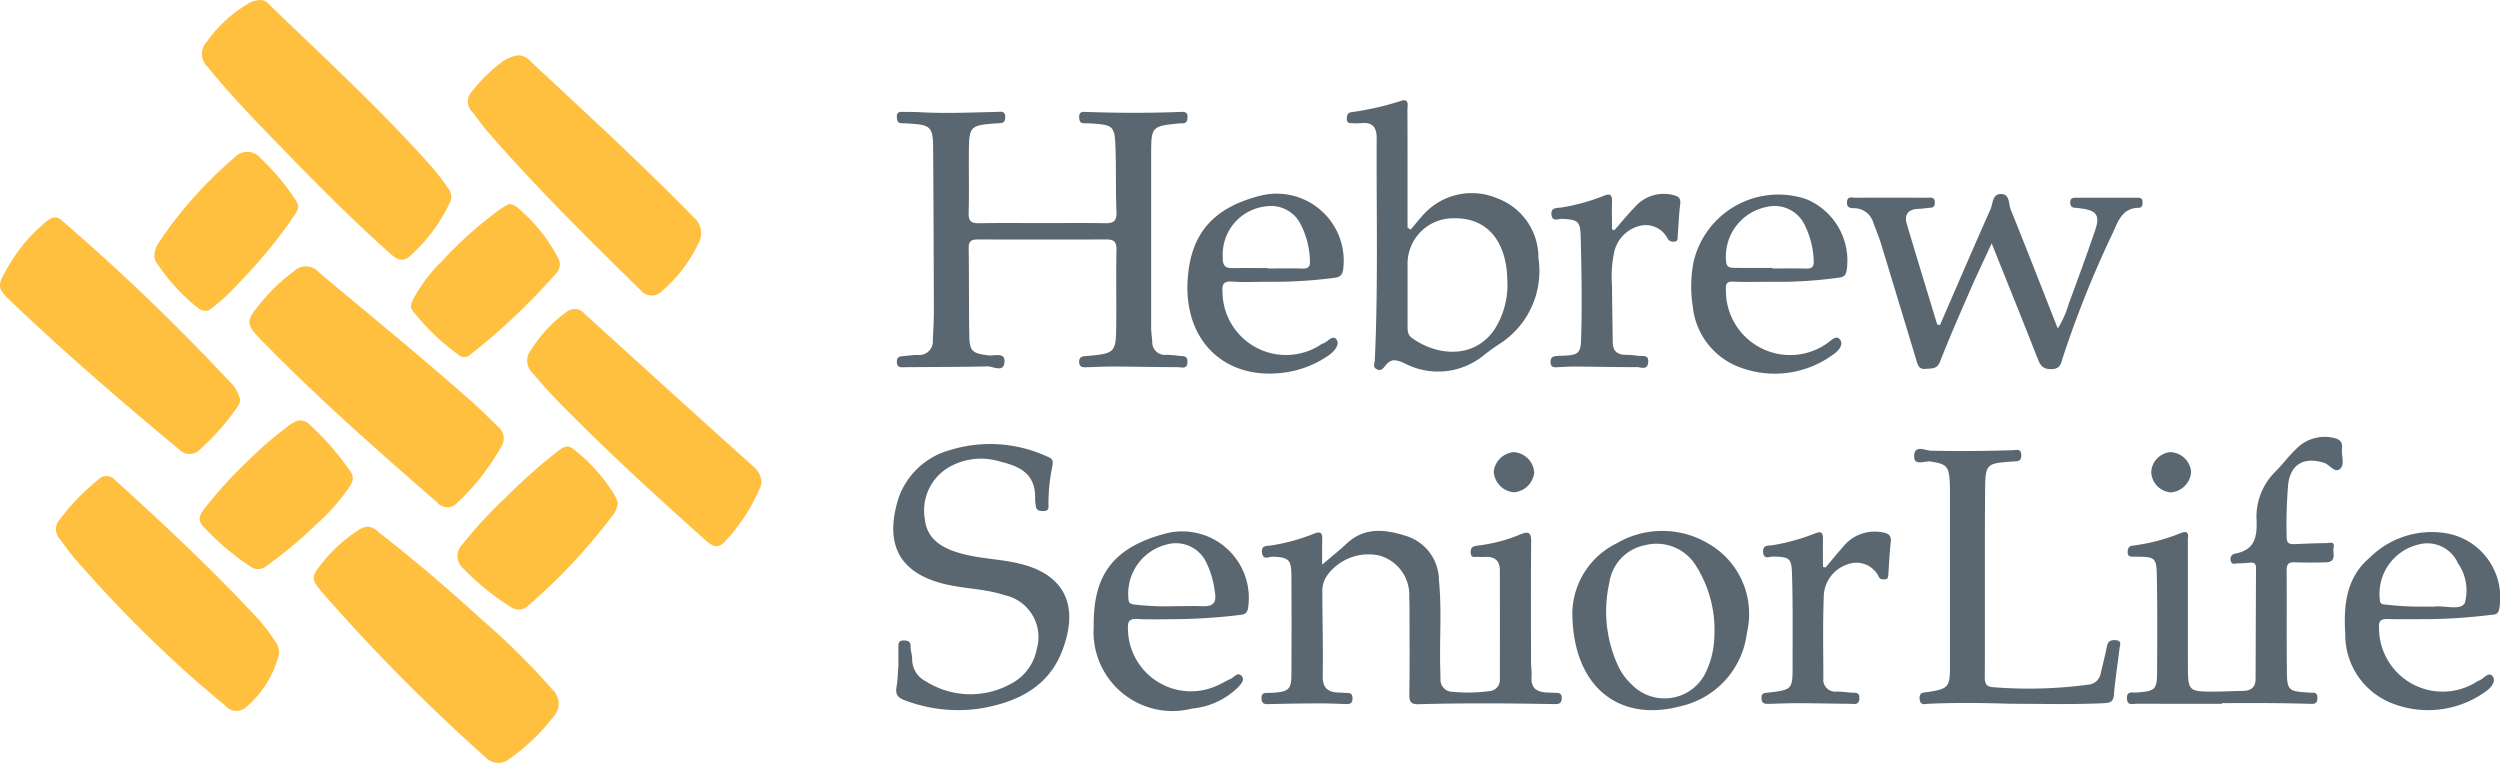 <svg xmlns="http://www.w3.org/2000/svg" width="144.001" height="43.945" viewBox="0 0 144.001 43.945">
  <g id="Group_3654" data-name="Group 3654" transform="translate(-232.634 957.284)">
    <path id="Path_1190" data-name="Path 1190" d="M324.945-957.282a.632.632,0,0,1,.51.243c3.061,2.967,6.208,5.848,9.065,9.02a13.3,13.3,0,0,1,1.258,1.58.785.785,0,0,1,.088.845,9.565,9.565,0,0,1-2.289,3.056c-.436.4-.773.184-1.129-.132-2.133-1.894-4.14-3.917-6.125-5.961-1.515-1.56-3.036-3.115-4.408-4.808a1.009,1.009,0,0,1-.073-1.4,7.832,7.832,0,0,1,2.423-2.24A1.446,1.446,0,0,1,324.945-957.282Z" transform="translate(-77.328 0)" fill="#ffbf3f"/>
    <path id="Path_1191" data-name="Path 1191" d="M357.143-829.9a1.019,1.019,0,0,1-.092.281,13.259,13.259,0,0,1-2.591,3.331.762.762,0,0,1-1.148-.043c-3.421-2.972-6.822-5.965-9.992-9.208-1.081-1.106-1.072-1.178-.1-2.36a10.344,10.344,0,0,1,1.85-1.742.974.974,0,0,1,1.423.056c2.969,2.492,5.976,4.938,8.878,7.51.5.447.977.931,1.463,1.4A.845.845,0,0,1,357.143-829.9Z" transform="translate(-95.501 -102.02)" fill="#ffbf3f"/>
    <path id="Path_1192" data-name="Path 1192" d="M373.942-725.317a1.033,1.033,0,0,1,.615.329c2.064,1.6,4.041,3.3,5.97,5.058a40.877,40.877,0,0,1,4.026,3.992,1.1,1.1,0,0,1,.045,1.6,11.151,11.151,0,0,1-2.485,2.379,1,1,0,0,1-1.4-.068,107.018,107.018,0,0,1-9.407-9.492c-.657-.773-.648-.9-.022-1.678a8.465,8.465,0,0,1,2.007-1.847A1.3,1.3,0,0,1,373.942-725.317Z" transform="translate(-120.11 -201.637)" fill="#ffbf3f"/>
    <path id="Path_1193" data-name="Path 1193" d="M246.473-850.987a1.034,1.034,0,0,1-.121.322,13.987,13.987,0,0,1-2.186,2.5.828.828,0,0,1-1.208.017c-3.313-2.754-6.576-5.564-9.694-8.538-.79-.753-.8-.883-.251-1.839a9.468,9.468,0,0,1,2.275-2.746c.278-.222.55-.391.913-.064a121.973,121.973,0,0,1,9.6,9.211A2.106,2.106,0,0,1,246.473-850.987Z" transform="translate(0 -83.241)" fill="#ffbf3f"/>
    <path id="Path_1194" data-name="Path 1194" d="M636.092-901.629c1.2,0,2.4-.014,3.594.007.48.009.695-.1.671-.65-.056-1.3-.007-2.613-.067-3.917-.046-.993-.192-1.089-1.181-1.164-.2-.015-.392-.027-.587-.023-.277.006-.311-.161-.314-.382,0-.248.14-.283.336-.276,1.849.066,3.7.075,5.547,0,.228-.009.369.034.359.314-.008.249-.1.364-.35.344a.376.376,0,0,0-.065,0c-1.681.164-1.681.164-1.681,1.889q0,4.933,0,9.866c0,.281.045.562.064.843a.723.723,0,0,0,.814.737,6.374,6.374,0,0,1,.716.059c.216.03.5-.049.5.341-.008.456-.343.311-.566.31-1.218,0-2.437-.03-3.655-.036-.544,0-1.088.025-1.631.043-.217.007-.381-.022-.39-.3s.153-.327.365-.345c.087-.007.174-.01.261-.019,1.415-.141,1.493-.213,1.509-1.675.017-1.481-.015-2.962.015-4.443.009-.443-.157-.58-.556-.579q-3.725.005-7.45,0c-.325,0-.514.084-.507.486.028,1.676.005,3.354.035,5.03.016.942.179,1.043,1.114,1.16.323.04.956-.206.915.374-.046.651-.645.251-.991.26-1.458.035-2.916.032-4.374.043q-.261,0-.522.008c-.212.005-.312-.079-.316-.308s.1-.312.305-.329c.3-.026.607-.07.91-.074a.78.78,0,0,0,.858-.849c.027-.565.062-1.13.061-1.7q-.011-4.67-.041-9.34c-.008-1.239-.14-1.367-1.383-1.437-.13-.007-.261-.021-.391-.018-.273.007-.311-.155-.318-.38-.007-.256.142-.28.333-.276.348.007.7,0,1.045.022,1.458.079,2.915.012,4.373-.019.217,0,.5-.1.493.312,0,.375-.247.329-.487.346-1.548.11-1.6.159-1.608,1.7-.008,1.154.02,2.309-.012,3.462-.013.466.147.6.592.591C633.652-901.644,634.872-901.629,636.092-901.629Z" transform="translate(-343.413 -42.805)" fill="#5b6770"/>
    <path id="Path_1195" data-name="Path 1195" d="M441.668-932.91a.957.957,0,0,1,.722.35c3.166,2.952,6.36,5.876,9.386,8.975a1.2,1.2,0,0,1,.246,1.572,8.219,8.219,0,0,1-2.05,2.668.819.819,0,0,1-1.257-.048c-3.027-2.973-6.051-5.949-8.832-9.159-.3-.344-.547-.731-.84-1.081a.85.85,0,0,1-.008-1.225,8.917,8.917,0,0,1,1.772-1.72A2.179,2.179,0,0,1,441.668-932.91Z" transform="translate(-179.193 -21.187)" fill="#ffbf3f"/>
    <path id="Path_1196" data-name="Path 1196" d="M270.152-737.369a5.9,5.9,0,0,1-1.958,3.13.835.835,0,0,1-1.129-.122c-.86-.734-1.738-1.45-2.564-2.22a74.6,74.6,0,0,1-6.147-6.3c-.294-.348-.551-.727-.831-1.088a.844.844,0,0,1,.023-1.17,12.729,12.729,0,0,1,2.173-2.242.656.656,0,0,1,1.005.027c2.724,2.47,5.407,4.982,7.923,7.666a10.659,10.659,0,0,1,1.262,1.576A1.143,1.143,0,0,1,270.152-737.369Z" transform="translate(-21.441 -182.262)" fill="#ffbf3f"/>
    <path id="Path_1197" data-name="Path 1197" d="M478.381-811.161a.746.746,0,0,1-.041.216,10.748,10.748,0,0,1-2.122,3.251c-.4.389-.743.139-1.075-.157-2.385-2.13-4.75-4.28-7.024-6.53-1.005-.994-2.011-1.985-2.915-3.077a.976.976,0,0,1-.091-1.343,7.826,7.826,0,0,1,2.032-2.179.734.734,0,0,1,1.037.088q4.869,4.439,9.769,8.845A1.228,1.228,0,0,1,478.381-811.161Z" transform="translate(-201.887 -118.332)" fill="#ffbf3f"/>
    <path id="Path_1198" data-name="Path 1198" d="M791.83-721.5c.57-.488,1-.821,1.386-1.191,1.082-1.026,2.333-.831,3.553-.428a2.68,2.68,0,0,1,1.787,2.507c.166,1.627.04,3.263.073,4.894q.008.391.018.783a.7.7,0,0,0,.715.761,8.975,8.975,0,0,0,2.083-.039.645.645,0,0,0,.621-.7q.008-3.134,0-6.268c0-.543-.3-.785-.829-.766a2.51,2.51,0,0,1-.392,0c-.186-.022-.457.118-.459-.268,0-.3.157-.351.4-.381a9.194,9.194,0,0,0,2.453-.641c.489-.206.637-.116.631.43-.023,2.307-.011,4.615-.008,6.922,0,.282.052.567.031.846-.051.669.32.886.905.906.152,0,.3.015.457.018.2,0,.376,0,.376.3s-.149.352-.4.348c-1.306-.02-2.611-.041-3.917-.041s-2.612.009-3.917.048c-.431.013-.55-.12-.544-.547.024-1.632.01-3.265.009-4.9,0-.239,0-.479-.015-.718a2.354,2.354,0,0,0-1.731-2.4,2.942,2.942,0,0,0-2.994,1.141,1.579,1.579,0,0,0-.282.92c.007,1.632.049,3.264.024,4.895-.011.7.332.924.944.94.152,0,.3.023.456.02.21,0,.314.065.316.3,0,.257-.1.35-.35.342-.543-.019-1.087-.042-1.63-.04q-1.436.005-2.872.043c-.269.007-.391-.058-.392-.356s.186-.288.384-.293c.13,0,.261-.005.391-.016.782-.064.943-.214.948-1.01q.018-2.873,0-5.747c-.007-.916-.163-1.031-1.076-1.07-.2-.009-.557.227-.616-.225s.291-.385.556-.428a11.25,11.25,0,0,0,2.446-.676c.372-.152.473-.04.468.314C791.825-722.555,791.83-722.127,791.83-721.5Z" transform="translate(-483.04 -203.261)" fill="#5b6770"/>
    <path id="Path_1199" data-name="Path 1199" d="M1175.1-749.441c-1.633,0-3.266,0-4.9-.006-.224,0-.555.144-.573-.306s.328-.32.547-.338c1.1-.086,1.186-.148,1.192-1.241.011-1.851.02-3.7-.017-5.552-.019-.958-.132-1.02-1.09-1.031-.087,0-.174,0-.261,0-.2.011-.337-.038-.327-.283.009-.2.067-.331.291-.355a10.927,10.927,0,0,0,2.767-.723c.537-.208.407.2.407.445.008,2.4,0,4.791.005,7.186,0,1.465.038,1.505,1.491,1.5.566,0,1.131-.032,1.7-.042.445-.008.7-.213.706-.671.011-2.134.014-4.268.026-6.4,0-.265-.112-.341-.356-.314a6.464,6.464,0,0,1-.716.043c-.134,0-.323.093-.377-.129a.321.321,0,0,1,.265-.439c1.113-.215,1.257-.953,1.213-1.949a3.64,3.64,0,0,1,1.095-2.778c.413-.417.766-.895,1.191-1.3a2.28,2.28,0,0,1,2.157-.634c.367.079.523.246.48.623s.165.891-.085,1.139c-.319.316-.609-.217-.936-.322-1.138-.366-1.934.059-2.078,1.219a27.855,27.855,0,0,0-.089,3.066c-.005.4.225.4.506.392.587-.023,1.174-.055,1.761-.055.171,0,.523-.142.437.253-.067.306.2.826-.42.85s-1.22.021-1.829,0c-.338-.01-.457.106-.455.449.013,1.982-.01,3.964.016,5.945.013.957.135,1.04,1.125,1.1a2.494,2.494,0,0,0,.326.018c.222-.016.3.071.305.3,0,.251-.084.35-.34.343q-1.174-.034-2.35-.043c-.937-.007-1.873,0-2.81,0Z" transform="translate(-814.482 -167.303)" fill="#5b6770"/>
    <path id="Path_1200" data-name="Path 1200" d="M829.648-905.634c.218-.258.428-.522.654-.773a3.757,3.757,0,0,1,4.34-1.033,3.642,3.642,0,0,1,2.369,3.448,4.98,4.98,0,0,1-2.252,4.945c-.345.226-.68.471-1,.729a4.152,4.152,0,0,1-4.491.364c-.438-.181-.717-.274-1.047.119-.119.141-.26.39-.536.236-.24-.134-.1-.348-.1-.528.2-4.262.085-8.527.109-12.79,0-.627-.266-.936-.92-.848a3.872,3.872,0,0,1-.457,0c-.185,0-.353,0-.344-.264.006-.191.04-.341.268-.374a16.481,16.481,0,0,0,2.854-.65c.495-.164.368.295.37.534.01,2.045.006,4.09.006,6.135v.626Zm5.572,2.964c-.007-.141-.008-.381-.035-.619-.216-1.94-1.314-3.029-3.023-3a2.624,2.624,0,0,0-2.689,2.711c0,1.153,0,2.307,0,3.46,0,.265-.012.526.234.707,1.41,1.039,3.553,1.26,4.749-.44A4.744,4.744,0,0,0,835.22-902.67Z" transform="translate(-515.762 -38.421)" fill="#5b6770"/>
    <path id="Path_1201" data-name="Path 1201" d="M1051.669-864.272c.969-2.229,1.927-4.463,2.916-6.683.143-.322.1-.886.613-.874s.419.578.551.9c.907,2.247,1.786,4.506,2.708,6.848a5.4,5.4,0,0,0,.614-1.368c.524-1.427,1.052-2.853,1.54-4.292.292-.861.079-1.144-.828-1.256-.108-.013-.216-.034-.324-.037-.228-.007-.288-.13-.282-.34s.143-.238.3-.238c1.2,0,2.394,0,3.591,0,.186,0,.28.064.272.266-.006.166-.016.312-.228.314-.913.011-1.17.74-1.456,1.385a60.818,60.818,0,0,0-2.912,7.25c-.093.311-.133.649-.647.659s-.651-.229-.808-.631c-.845-2.162-1.717-4.314-2.639-6.616-.455.988-.869,1.851-1.251,2.727-.59,1.354-1.183,2.707-1.721,4.082-.178.455-.482.386-.823.422-.4.043-.459-.221-.542-.5q-1-3.306-2.006-6.61c-.133-.435-.3-.863-.466-1.286a1.161,1.161,0,0,0-1.106-.86c-.208,0-.444-.016-.42-.351.027-.371.3-.249.484-.25,1.371-.009,2.743-.007,4.114,0,.2,0,.458-.083.463.28s-.266.277-.458.313a4.029,4.029,0,0,1-.52.047c-.572.03-.793.34-.636.872.573,1.932,1.166,3.859,1.751,5.788Z" transform="translate(-707.295 -74.282)" fill="#5b6770"/>
    <path id="Path_1202" data-name="Path 1202" d="M626.48-748.971c0-.319,0-.733,0-1.146,0-.217.015-.371.305-.371.267,0,.4.062.4.352,0,.237.087.474.089.711a1.413,1.413,0,0,0,.771,1.279,4.81,4.81,0,0,0,4.911.156,2.844,2.844,0,0,0,1.5-2.03,2.462,2.462,0,0,0-1.837-3.073c-1.144-.381-2.36-.366-3.522-.657-2.522-.632-3.46-2.245-2.6-4.966a4.354,4.354,0,0,1,2.955-2.739,7.85,7.85,0,0,1,5.661.4c.268.1.287.268.238.511a10.7,10.7,0,0,0-.226,2.2c0,.189.045.4-.273.4-.24,0-.439-.018-.459-.32a3.21,3.21,0,0,1-.037-.324c.055-1.452-.785-1.909-2.019-2.206a3.7,3.7,0,0,0-3.076.407A2.889,2.889,0,0,0,628-757.5c.119,1.143.927,1.647,1.927,1.954,1.11.34,2.274.349,3.4.6,2.788.62,3.577,2.485,2.586,5.061-.8,2.087-2.6,2.95-4.671,3.307a8.62,8.62,0,0,1-4.365-.455c-.43-.151-.589-.357-.5-.8C626.436-748.178,626.44-748.53,626.48-748.971Z" transform="translate(-342.099 -169.904)" fill="#5b6770"/>
    <path id="Path_1203" data-name="Path 1203" d="M443.423-757.321a1.546,1.546,0,0,1-.367.812,33.83,33.83,0,0,1-4.765,5.074.787.787,0,0,1-1.06.086,14.561,14.561,0,0,1-2.678-2.166.951.951,0,0,1-.076-1.429,25.838,25.838,0,0,1,2.52-2.725,31.971,31.971,0,0,1,3.025-2.675c.254-.192.5-.351.813-.1a9.6,9.6,0,0,1,2.45,2.757A2.038,2.038,0,0,1,443.423-757.321Z" transform="translate(-175.202 -170.991)" fill="#ffbf3f"/>
    <path id="Path_1204" data-name="Path 1204" d="M1081.39-744.84c-1.324-.043-3-.072-4.672,0-.2.008-.491.135-.524-.278s.254-.359.5-.4c1.159-.184,1.249-.291,1.249-1.462q0-4.994,0-9.989c0-.218,0-.435-.014-.652-.047-.917-.2-1.033-1.126-1.173-.319-.048-1,.316-.917-.4.063-.56.648-.227.965-.221q2.349.047,4.7-.029c.219-.007.5-.116.5.294.006.369-.222.339-.472.356-1.555.109-1.6.118-1.613,1.69-.027,3.59,0,7.181-.017,10.772,0,.361.126.517.466.538a25.869,25.869,0,0,0,5.53-.15.788.788,0,0,0,.687-.679c.124-.506.247-1.013.351-1.523.06-.292.215-.377.5-.357.389.027.246.3.226.476-.1.885-.252,1.765-.319,2.652-.035.461-.253.489-.623.506C1085.091-744.793,1083.416-744.832,1081.39-744.84Z" transform="translate(-732.99 -171.908)" fill="#5b6770"/>
    <path id="Path_1205" data-name="Path 1205" d="M326.26-772.052a.745.745,0,0,1,.658.238,15.411,15.411,0,0,1,2.35,2.7c.274.376.089.661-.1.948a12.22,12.22,0,0,1-1.911,2.135,24.277,24.277,0,0,1-2.8,2.336.761.761,0,0,1-.953.055,14.873,14.873,0,0,1-2.723-2.322c-.4-.428-.114-.773.136-1.093a24.074,24.074,0,0,1,2.372-2.6,21.111,21.111,0,0,1,2.312-2.013A2.028,2.028,0,0,1,326.26-772.052Z" transform="translate(-76.448 -161.009)" fill="#ffbf3f"/>
    <path id="Path_1206" data-name="Path 1206" d="M300.624-884.341a1.479,1.479,0,0,1,.288-.851,23.777,23.777,0,0,1,4.324-4.846.984.984,0,0,1,1.485.008,13.552,13.552,0,0,1,2.083,2.494c.221.335.05.578-.114.828a28.221,28.221,0,0,1-3.182,3.87,11.764,11.764,0,0,1-1.57,1.466.58.58,0,0,1-.768.015,11,11,0,0,1-2.448-2.682A.893.893,0,0,1,300.624-884.341Z" transform="translate(-59.101 -58.164)" fill="#ffbf3f"/>
    <path id="Path_1207" data-name="Path 1207" d="M419.3-867.351a.8.8,0,0,1,.526.213,9.568,9.568,0,0,1,2.319,2.875.742.742,0,0,1-.106.9,37.31,37.31,0,0,1-4.967,4.7.5.5,0,0,1-.656-.009,13.367,13.367,0,0,1-2.629-2.516c-.234-.26-.046-.549.076-.791a9.068,9.068,0,0,1,1.622-2.113,22.392,22.392,0,0,1,3.36-2.984C419-867.188,419.176-867.277,419.3-867.351Z" transform="translate(-157.371 -78.175)" fill="#ffbf3f"/>
    <path id="Path_1208" data-name="Path 1208" d="M925.306-718.679a4.548,4.548,0,0,1,2.551-4,5.184,5.184,0,0,1,5.3.022,4.663,4.663,0,0,1,2.208,5.112,4.935,4.935,0,0,1-3.822,4.245C927.988-712.347,925.327-714.413,925.306-718.679Zm8.178,1.377a6.892,6.892,0,0,0-1.039-4.06,2.659,2.659,0,0,0-2.932-1.215,2.571,2.571,0,0,0-2.076,2.169,7.48,7.48,0,0,0,.477,4.722,3.484,3.484,0,0,0,.833,1.158,2.635,2.635,0,0,0,4.322-.892A4.964,4.964,0,0,0,933.484-717.3Z" transform="translate(-602.105 -203.307)" fill="#5b6770"/>
    <path id="Path_1209" data-name="Path 1209" d="M760.426-866.973c-.784,0-1.441.036-2.091-.011-.538-.039-.591.19-.559.645a3.659,3.659,0,0,0,5.6,3.025.641.641,0,0,1,.168-.1c.288-.06.582-.587.817-.2.178.293-.192.688-.486.89a5.842,5.842,0,0,1-2.6.988c-3.391.425-5.694-1.851-5.513-5.265.143-2.694,1.424-4.266,4.308-4.959a3.864,3.864,0,0,1,4.657,4.261c-.041.344-.184.459-.529.5A26.8,26.8,0,0,1,760.426-866.973Zm-.055-.789v.022c.673,0,1.346-.016,2.017.006.365.012.443-.152.422-.47a4.821,4.821,0,0,0-.526-2.064,1.9,1.9,0,0,0-2-1.049,2.786,2.786,0,0,0-2.493,2.923c-.013.437.1.646.559.635C759.026-867.773,759.7-867.762,760.371-867.762Z" transform="translate(-454.724 -74.08)" fill="#5b6770"/>
    <path id="Path_1210" data-name="Path 1210" d="M982.356-866.716c-.851,0-1.549.024-2.243-.009-.434-.021-.469.137-.448.528a3.7,3.7,0,0,0,5.8,3.047c.225-.144.544-.542.775-.233s-.138.68-.388.85a5.685,5.685,0,0,1-5.268.786,4.18,4.18,0,0,1-2.825-3.519,7.474,7.474,0,0,1,.042-2.595,5.016,5.016,0,0,1,6.489-3.616,3.826,3.826,0,0,1,2.33,4.1c-.048.307-.176.386-.452.422A24.887,24.887,0,0,1,982.356-866.716Zm-.018-.8v.034c.652,0,1.3-.014,1.955.006.353.01.452-.132.429-.465a4.989,4.989,0,0,0-.474-1.948,1.923,1.923,0,0,0-2.186-1.149,2.919,2.919,0,0,0-2.386,3.173c.032.319.236.341.446.345C980.861-867.508,981.6-867.516,982.338-867.516Z" transform="translate(-647.617 -74.337)" fill="#5b6770"/>
    <path id="Path_1211" data-name="Path 1211" d="M719.244-718.221c-.8,0-1.545.032-2.283-.011-.495-.029-.567.172-.542.6a3.63,3.63,0,0,0,5.135,3.239c.26-.107.5-.27.758-.377.216-.089.429-.457.668-.16.192.24-.1.494-.244.657a4.338,4.338,0,0,1-2.611,1.2,4.551,4.551,0,0,1-5.679-4.7c-.036-2.767.906-4.536,4.158-5.386a3.834,3.834,0,0,1,4.739,4.258c-.054.472-.379.415-.649.458A33.172,33.172,0,0,1,719.244-718.221Zm-.067-.748c.5,0,1-.019,1.5,0,.6.029.869-.146.748-.814a5.329,5.329,0,0,0-.508-1.734,1.938,1.938,0,0,0-2.248-1.01,2.925,2.925,0,0,0-2.225,3.1c0,.306.152.344.4.37A15.936,15.936,0,0,0,719.177-718.969Z" transform="translate(-418.814 -203.399)" fill="#5b6770"/>
    <path id="Path_1212" data-name="Path 1212" d="M1270.356-718.039c-.8,0-1.536.016-2.276-.007-.4-.012-.533.111-.5.524a3.664,3.664,0,0,0,5.67,3.06.272.272,0,0,1,.058-.03c.29-.075.584-.578.823-.248.222.307-.158.713-.438.891a5.667,5.667,0,0,1-5.4.643,4.235,4.235,0,0,1-2.658-4c-.1-1.607.042-3.218,1.4-4.365a5.062,5.062,0,0,1,4.556-1.39,3.751,3.751,0,0,1,2.917,4.308c-.06.409-.338.341-.559.377A31.712,31.712,0,0,1,1270.356-718.039Zm.01-.725a3.349,3.349,0,0,0,.391,0c.612-.072,1.541.254,1.77-.222a2.745,2.745,0,0,0-.409-2.287,1.922,1.922,0,0,0-2.281-1.059,2.917,2.917,0,0,0-2.211,3.17c0,.3.214.267.4.291A17.3,17.3,0,0,0,1270.367-718.764Z" transform="translate(-897.913 -203.582)" fill="#5b6770"/>
    <path id="Path_1213" data-name="Path 1213" d="M919.338-869.779c.4-.454.776-.926,1.2-1.357a2.194,2.194,0,0,1,2.193-.678c.3.071.449.176.406.525-.075.6-.095,1.213-.144,1.82-.011.139.034.326-.2.338a.366.366,0,0,1-.383-.176,1.415,1.415,0,0,0-1.668-.714,2,2,0,0,0-1.421,1.561,6.877,6.877,0,0,0-.112,1.883c.007,1.087.03,2.173.042,3.26.005.492.27.7.739.706a5.141,5.141,0,0,1,.715.058c.244.039.632-.1.588.377s-.428.272-.657.273c-1.2.007-2.392-.024-3.588-.032-.347,0-.695.028-1.042.041-.2.007-.333-.041-.338-.284,0-.212.067-.331.279-.355.065-.007.13-.018.195-.019,1.313-.026,1.27-.129,1.3-1.461.043-1.8.006-3.61-.038-5.414-.022-.888-.164-.965-1.062-1.015-.213-.012-.572.2-.621-.239s.328-.377.581-.416a11.367,11.367,0,0,0,2.442-.678c.355-.14.473-.052.464.318-.014.538,0,1.076,0,1.614Z" transform="translate(-593.722 -74.236)" fill="#5b6770"/>
    <path id="Path_1214" data-name="Path 1214" d="M1012.321-721.017c.335-.4.663-.8,1.007-1.19a2.334,2.334,0,0,1,2.339-.821c.291.058.449.185.411.529-.07.626-.1,1.257-.141,1.887-.009.133-.018.269-.2.275-.128,0-.256.021-.34-.123a1.43,1.43,0,0,0-1.829-.731,1.989,1.989,0,0,0-1.351,1.912c-.059,1.543-.026,3.09-.022,4.635a.687.687,0,0,0,.756.775c.282,0,.564.034.845.06.22.02.5-.059.472.343s-.3.3-.516.3c-1-.006-2-.032-3-.035-.565,0-1.131.023-1.7.039-.239.007-.421-.015-.422-.338,0-.3.179-.285.38-.309,1.41-.168,1.414-.17,1.412-1.631,0-1.72.019-3.441-.032-5.16-.029-.979-.137-1.013-1.087-1.048-.2-.007-.563.209-.58-.27-.015-.419.3-.343.541-.383a11.561,11.561,0,0,0,2.445-.678c.367-.15.47-.043.463.317-.01.536,0,1.072,0,1.608Z" transform="translate(-674.534 -203.579)" fill="#5b6770"/>
    <path id="Path_1215" data-name="Path 1215" d="M891.833-758.094a1.258,1.258,0,0,1,1.173,1.179,1.28,1.28,0,0,1-1.16,1.133,1.271,1.271,0,0,1-1.173-1.185A1.263,1.263,0,0,1,891.833-758.094Z" transform="translate(-572 -173.146)" fill="#5b6770"/>
    <path id="Path_1216" data-name="Path 1216" d="M1182.6-756.965a1.269,1.269,0,0,1-1.171,1.181,1.227,1.227,0,0,1-1.126-1.148,1.213,1.213,0,0,1,1.092-1.172A1.242,1.242,0,0,1,1182.6-756.965Z" transform="translate(-823.757 -173.137)" fill="#5b6770"/>
  </g>
</svg>
